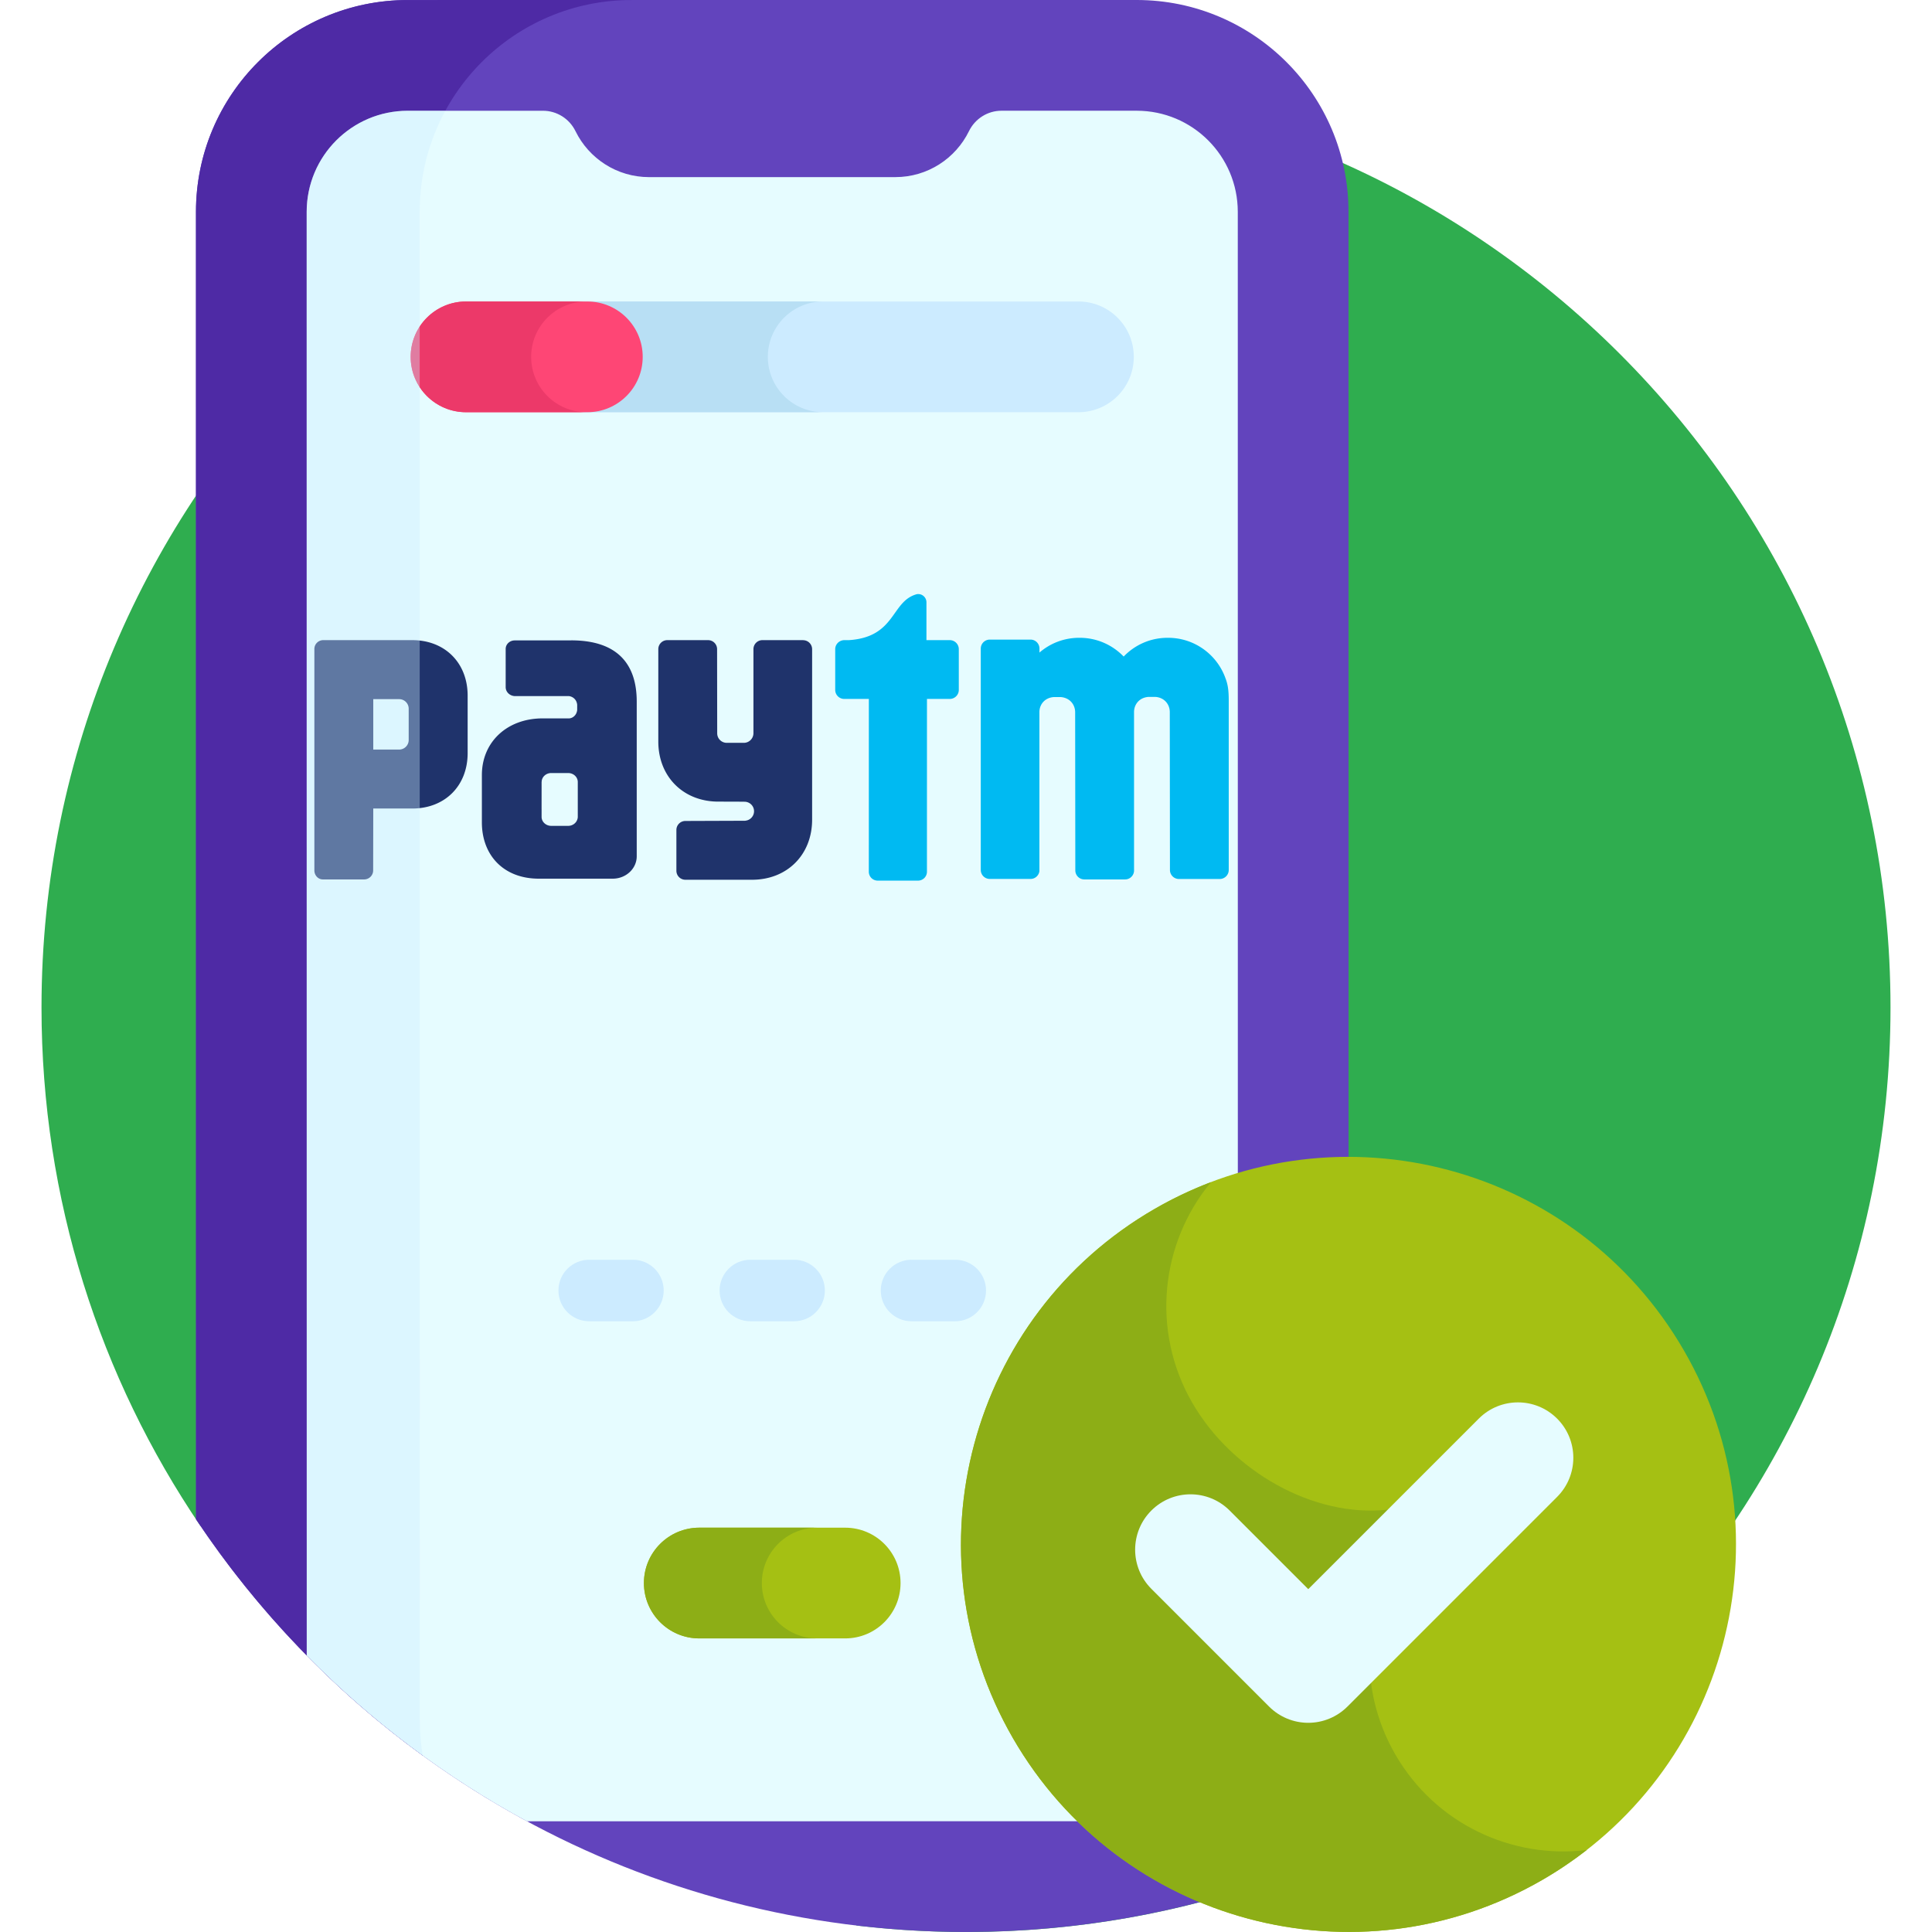 <?xml version="1.0" encoding="UTF-8" standalone="no"?>
<svg
   xmlns:dc="http://purl.org/dc/elements/1.1/"
   xmlns:cc="http://creativecommons.org/ns#"
   xmlns:rdf="http://www.w3.org/1999/02/22-rdf-syntax-ns#"
   xmlns:svg="http://www.w3.org/2000/svg"
   xmlns="http://www.w3.org/2000/svg"
   xmlns:sodipodi="http://sodipodi.sourceforge.net/DTD/sodipodi-0.dtd"
   xmlns:inkscape="http://www.inkscape.org/namespaces/inkscape"
   height="512pt"
   viewBox="-11 0 512 512"
   width="512pt"
   version="1.1"
   id="svg4692"
   sodipodi:docname="7j-deposit-methods-icon.svg"
   inkscape:version="1.0 (4035a4f, 2020-05-01)">
  <defs
     id="defs4696" />
  <sodipodi:namedview
     inkscape:document-rotation="0"
     pagecolor="#ffffff"
     bordercolor="#666666"
     borderopacity="1"
     objecttolerance="10"
     gridtolerance="10"
     guidetolerance="10"
     inkscape:pageopacity="0"
     inkscape:pageshadow="2"
     inkscape:window-width="1680"
     inkscape:window-height="941"
     id="namedview4694"
     showgrid="false"
     inkscape:zoom="1.1777344"
     inkscape:cx="322.6534"
     inkscape:cy="290.38806"
     inkscape:window-x="0"
     inkscape:window-y="25"
     inkscape:window-maximized="0"
     inkscape:current-layer="svg4692" />
  <path
     d="m245 21.996c-135.309 0-245 109.691-245 245.004 0 50.883 15.516 98.141 42.066 137.305l173.961 105.98c9.504 1.121 19.168 1.715 28.973 1.715 135.312 0 245.004-109.691 245.004-245 0-135.312-109.691-245.004-245.004-245.004zm0 0"
     fill="#15d4f0"
     id="path4644"
     style="fill:#2fad4f;fill-opacity:1" />
  <path
     d="m244.438 511.992h1.133c28.809-.062 56.441-5.109 82.105-14.305 11.48-10.281 18.715-25.211 18.711-41.84l-.02-399.711c0-31.004-25.137-56.137-56.141-56.137l-193.156.008c-31.008.004-56.141 25.137-56.137 56.145l.016 346.473c43.809 65.781 118.57 109.176 203.488 109.367zm0 0"
     fill="#6244bd"
     id="path4646" />
  <path
     d="m97.07.008c-31.008.004-56.141 25.137-56.137 56.145l.016 346.469c16.164 24.273 36.543 45.488 60.09 62.621-.516-3.051-.797-6.184-.797-9.379l-.016-399.711c-.004-31.008 25.129-56.141 56.133-56.145v-.004c-.035 0 .039-.004 0-.004zm0 0"
     fill="#4e2aa5"
     id="path4648" />
  <path
     d="m128.645 482.656 161.605-.008c14.801-.004 26.797-12 26.797-26.797l-.02-399.715c-.004-14.797-12-26.793-26.797-26.793h-35.82c-3.672 0-7.004 2.109-8.621 5.41-3.531 7.215-10.941 12.184-19.52 12.184l-65.238.004c-8.574 0-15.984-4.969-19.52-12.184-1.613-3.301-4.949-5.406-8.621-5.406h-35.82c-14.801 0-26.797 12-26.797 26.797l.02 382.59c17.086 17.383 36.738 32.23 58.352 43.918zm0 0"
     fill="#e6fcff"
     id="path4650" />
  <path
     d="m212.984 434.195h-38.668c-8.102 0-14.672-6.57-14.672-14.672 0-8.105 6.57-14.672 14.672-14.672h38.668c8.105 0 14.672 6.566 14.672 14.672 0 8.102-6.566 14.672-14.672 14.672zm0 0"
     fill="#a5c013"
     id="path4658" />
  <path
     d="m190.895 419.523c0-8.105 6.57-14.672 14.672-14.672h-31.25c-8.102 0-14.672 6.566-14.672 14.672 0 8.102 6.57 14.672 14.672 14.672h31.25c-8.105 0-14.672-6.57-14.672-14.672zm0 0"
     fill="#8dae16"
     id="path4660" />
  <path
     d="m274.797 109.242h-130.145c-8.102 0-14.672-6.566-14.672-14.672 0-8.102 6.566-14.672 14.672-14.672h130.145c8.105 0 14.672 6.57 14.672 14.672 0 8.105-6.57 14.672-14.672 14.672zm0 0"
     fill="#ccebff"
     id="path4666" />
  <path
     d="m192.484 94.57c0-8.102 6.566-14.672 14.672-14.672h-62.504c-8.102 0-14.672 6.57-14.672 14.672 0 8.105 6.566 14.672 14.672 14.672h62.504c-8.105 0-14.672-6.566-14.672-14.672zm0 0"
     fill="#b8dff4"
     id="path4668" />
  <path
     d="m144.652 109.242h-32.148c-8.102 0-14.672-6.566-14.672-14.672 0-8.102 6.57-14.672 14.672-14.672h32.148c8.102 0 14.672 6.57 14.672 14.672 0 8.105-6.57 14.672-14.672 14.672zm0 0"
     fill="#fe4675"
     id="path4670" />
  <path
     d="m129.762 94.57c0-8.102 6.566-14.672 14.672-14.672h-31.93c-8.102 0-14.672 6.57-14.672 14.672 0 8.105 6.57 14.672 14.672 14.672h31.93c-8.105 0-14.672-6.566-14.672-14.672zm0 0"
     fill="#ec3969"
     id="path4672" />
  <g
     fill="#ccebff"
     id="g4684">
    <path
       d="m156.734 350.148h-11.594c-4.5 0-8.148-3.648-8.148-8.152 0-4.5 3.648-8.148 8.148-8.148h11.594c4.5 0 8.152 3.648 8.152 8.148 0 4.504-3.652 8.152-8.152 8.152zm0 0"
       id="path4678" />
    <path
       d="m199.445 350.148h-11.59c-4.504 0-8.152-3.648-8.152-8.152 0-4.5 3.648-8.148 8.152-8.148h11.59c4.504 0 8.152 3.648 8.152 8.148 0 4.504-3.648 8.152-8.152 8.152zm0 0"
       id="path4680" />
    <path
       d="m242.16 350.148h-11.594c-4.504 0-8.152-3.648-8.152-8.152 0-4.5 3.648-8.148 8.152-8.148h11.594c4.5 0 8.148 3.648 8.148 8.148 0 4.504-3.648 8.152-8.148 8.152zm0 0"
       id="path4682" />
  </g>
  <path
     d="m435.285 357.938c-28.355-49.113-91.156-65.941-140.27-37.586-49.109 28.359-65.938 91.156-37.582 140.27 28.355 49.113 91.156 65.938 140.27 37.582 49.109-28.355 65.938-91.156 37.582-140.266zm0 0"
     fill="#a5c013"
     id="path4686" />
  <path
     d="m358.785 464.973c-10.504-18.195-8.598-40.137 3.078-56.059l-5.098-8.836c-19.625 2.152-41.293-10.125-51.797-28.32-11.047-19.133-8.375-42.422 4.961-58.48-5.07 1.93-10.055 4.281-14.906 7.082-49.113 28.355-65.938 91.156-37.582 140.27 28.355 49.113 91.156 65.941 140.27 37.586 4.172-2.406 8.102-5.07 11.801-7.945-19.828 2.43-40.109-6.906-50.727-25.297zm0 0"
     fill="#8dae16"
     id="path4688" />
  <path
     d="m335.703 456.562c-3.891 0-7.625-1.547-10.375-4.297l-31.207-31.211c-5.727-5.727-5.727-15.02 0-20.746 5.73-5.73 15.023-5.73 20.75 0l20.832 20.832 45.195-45.195c5.73-5.73 15.02-5.73 20.75 0 5.73 5.73 5.73 15.02 0 20.75l-55.57 55.57c-2.75 2.75-6.484 4.297-10.375 4.297zm0 0"
     fill="#e6fcff"
     id="path4690" />
  <g
     transform="matrix(14.399,0,0,14.399,72.311,157.434)"
     fill="none"
     id="g1477">
    <path
       d="M 16.771,1.556 C 16.619,1.119 16.202,0.805 15.713,0.805 h -0.01 c -0.318,0 -0.604,0.132 -0.808,0.345 C 14.691,0.938 14.404,0.805 14.087,0.805 H 14.076 c -0.279,0 -0.535,0.102 -0.731,0.272 V 0.991 c -0.007,-0.086 -0.077,-0.153 -0.164,-0.153 h -0.75 c -0.092,0 -0.166,0.074 -0.166,0.166 v 4.073 c 0,0.092 0.074,0.166 0.166,0.166 h 0.75 c 0.084,0 0.152,-0.062 0.163,-0.143 L 13.344,2.176 a 0.263,0.263 0 0 1 0.001,-0.029 c 0.012,-0.131 0.108,-0.238 0.259,-0.251 h 0.138 c 0.063,0.006 0.116,0.028 0.158,0.061 0.065,0.052 0.102,0.132 0.102,0.219 l 0.003,2.909 c 0,0.092 0.074,0.167 0.166,0.167 h 0.75 c 0.089,0 0.161,-0.071 0.165,-0.158 l -3.5e-4,-2.921 c -3.6e-4,-0.096 0.044,-0.183 0.122,-0.234 0.038,-0.025 0.085,-0.041 0.138,-0.046 h 0.138 c 0.162,0.014 0.26,0.137 0.26,0.28 l 0.003,2.905 c 0,0.092 0.074,0.166 0.166,0.166 h 0.75 c 0.091,0 0.166,-0.074 0.166,-0.166 V 1.953 c 0,-0.213 -0.024,-0.304 -0.057,-0.397 M 11.694,0.848 H 11.265 V 0.151 C 11.265,0.068 11.197,0 11.114,0 11.104,0 11.094,0.001 11.085,0.003 10.61,0.134 10.705,0.792 9.837,0.848 H 9.752 c -0.013,0 -0.025,0.002 -0.036,0.004 h -7e-4 l 7e-4,3.5e-4 C 9.642,0.87 9.586,0.935 9.586,1.014 v 0.75 c 0,0.091 0.074,0.166 0.166,0.166 h 0.453 l -7e-4,3.18 c 0,0.091 0.073,0.164 0.164,0.164 h 0.742 c 0.09,0 0.164,-0.073 0.164,-0.164 l 3.4e-4,-3.18 h 0.42 c 0.091,0 0.166,-0.074 0.166,-0.166 v -0.75 c 0,-0.091 -0.074,-0.166 -0.166,-0.166"
       fill="#00baf2"
       id="path1473" />
    <path
       d="m 8.996,0.848 h -0.75 c -0.091,0 -0.165,0.074 -0.165,0.166 V 2.565 C 8.078,2.661 8.001,2.738 7.904,2.738 H 7.59 C 7.493,2.738 7.414,2.66 7.414,2.562 L 7.412,1.014 c 0,-0.091 -0.074,-0.166 -0.166,-0.166 H 6.496 c -0.092,0 -0.166,0.074 -0.166,0.166 v 1.7 c 0,0.646 0.46,1.106 1.106,1.106 0,0 0.485,0 0.5,0.003 0.087,0.01 0.156,0.083 0.156,0.174 0,0.089 -0.067,0.162 -0.153,0.173 -0.004,7e-4 -0.008,0.002 -0.013,0.002 L 6.829,4.176 c -0.092,0 -0.166,0.074 -0.166,0.166 v 0.75 c 0,0.092 0.074,0.166 0.166,0.166 h 1.226 c 0.646,0 1.106,-0.46 1.106,-1.106 v -3.137 c 0,-0.091 -0.074,-0.166 -0.166,-0.166 M 1.736,2.223 v 0.463 c 0,0.097 -0.079,0.176 -0.176,0.176 l -0.476,3.5e-4 V 1.934 h 0.476 c 0.097,0 0.176,0.078 0.176,0.176 z M 1.802,0.848 H 0.163 C 0.073,0.848 0,0.921 0,1.011 V 1.746 C 0,1.747 3.5e-4,1.749 3.5e-4,1.75 3.5e-4,1.753 0,1.757 0,1.76 v 3.326 c 0,0.09 0.068,0.164 0.152,0.166 h 0.764 c 0.091,0 0.166,-0.074 0.166,-0.166 L 1.084,3.947 H 1.802 C 2.402,3.947 2.821,3.53 2.821,2.927 V 1.869 C 2.821,1.266 2.402,0.848 1.802,0.848 Z M 4.848,3.983 v 0.117 c 0,0.01 -0.001,0.019 -0.003,0.028 A 0.175,0.175 0 0 1 4.838,4.152 C 4.815,4.218 4.749,4.266 4.671,4.266 h -0.312 c -0.097,0 -0.177,-0.074 -0.177,-0.165 V 3.959 c 0,-0.002 -3.6e-4,-0.004 -3.6e-4,-0.005 L 4.182,3.577 V 3.46 L 4.183,3.459 C 4.183,3.368 4.262,3.294 4.359,3.294 h 0.312 c 0.098,0 0.177,0.074 0.177,0.165 z M 4.729,0.853 h -1.041 c -0.092,0 -0.167,0.07 -0.167,0.156 v 0.292 c 0,0.002 3.5e-4,0.004 3.5e-4,0.006 0,0.002 -3.6e-4,0.004 -3.6e-4,0.006 v 0.4 c 0,0.091 0.079,0.165 0.176,0.165 h 0.991 c 0.078,0.012 0.14,0.07 0.149,0.159 v 0.097 c -0.009,0.085 -0.07,0.147 -0.145,0.154 h -0.491 c -0.653,0 -1.118,0.434 -1.118,1.042 v 0.872 c 0,0.605 0.4,1.036 1.048,1.036 h 1.36 c 0.244,0 0.442,-0.185 0.442,-0.412 V 1.978 c 0,-0.69 -0.356,-1.126 -1.206,-1.126 z"
       fill="#1f336b"
       id="path1475" />
  </g>
  <path
     style="fill:#ccebff;fill-opacity:0.374"
     d="m97.07 29.352c-14.801 0-26.797 12-26.797 26.797l.02 382.59c9.488 9.652 19.766 18.516 30.734 26.496-.512-3.047-.785-6.176-.785-9.371l-.02-399.711c0-9.707 2.465-18.836 6.797-26.801zm0 0"
     fill="#ccebff"
     id="path4652" />
</svg>
